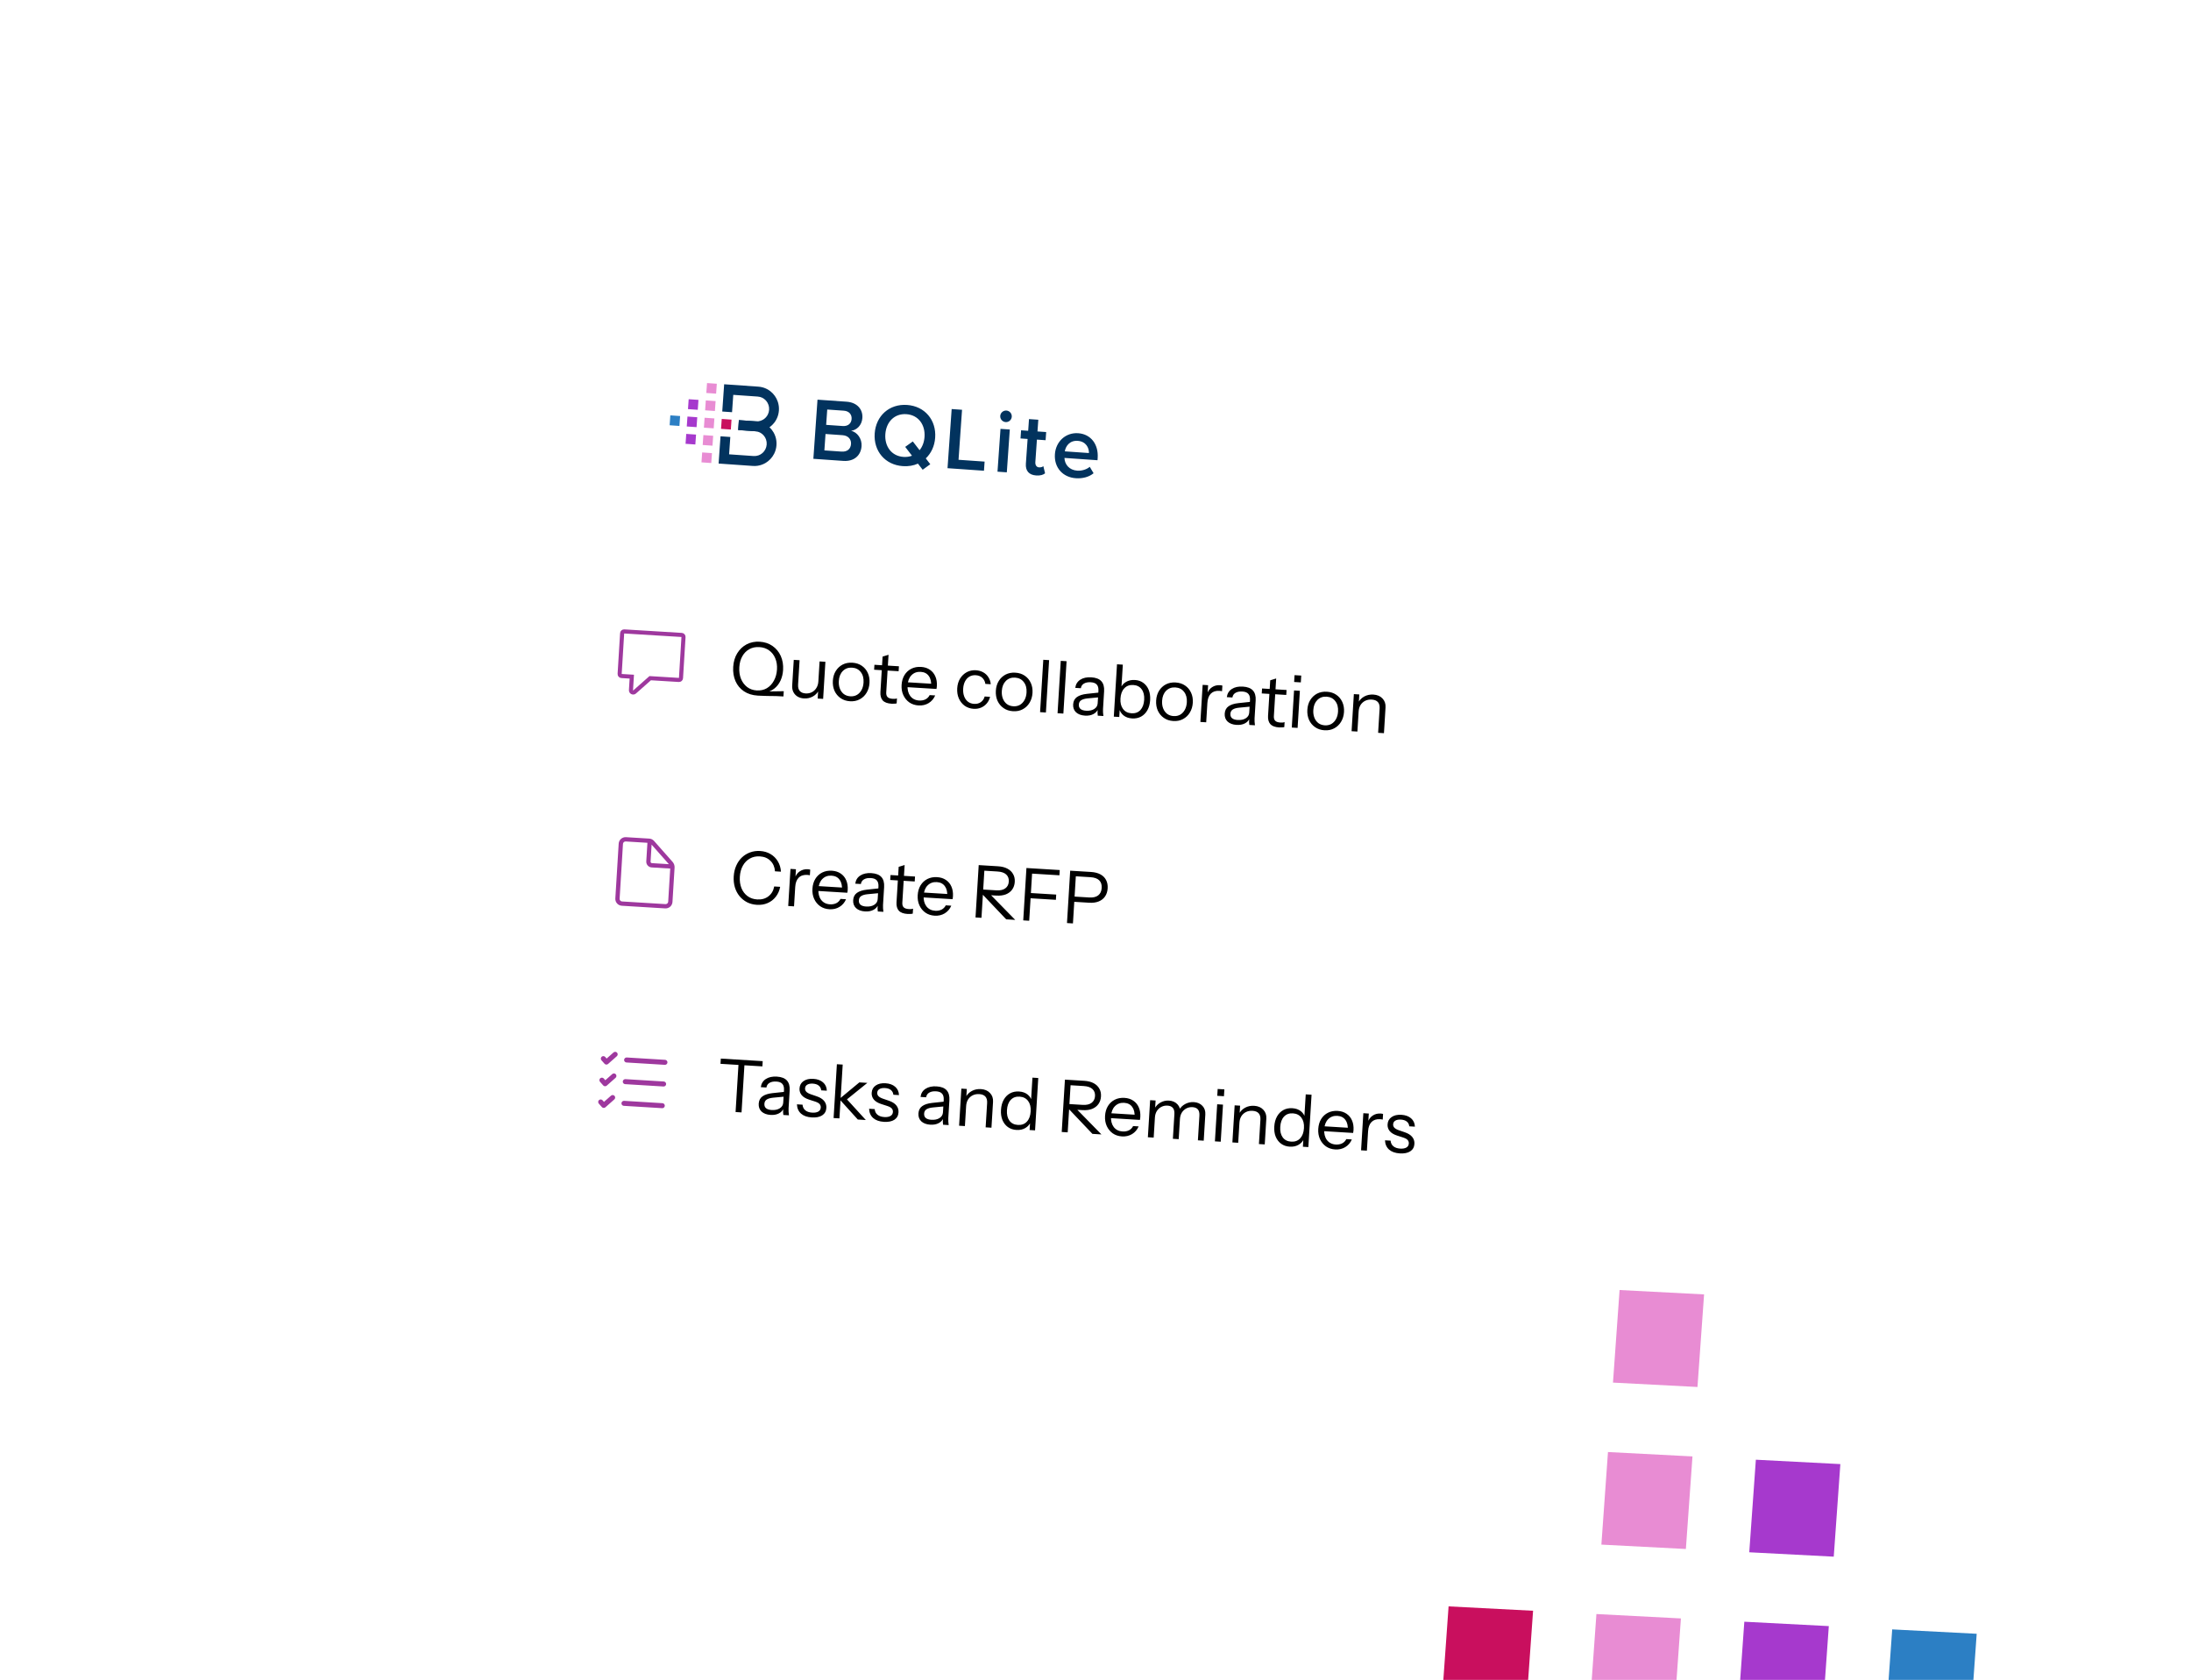 <svg width="493" height="378" viewBox="0 0 493 378" fill="none" xmlns="http://www.w3.org/2000/svg">
<rect y="208.027" width="336.619" height="483.647" rx="24" transform="rotate(-20.599 0 208.027)" fill="white" fill-opacity="0.8"/>
<g filter="url(#filter0_d_1829_3499)">
<rect x="121.398" y="15" width="353.24" height="507.527" rx="25" transform="rotate(3.435 121.398 15)" fill="white"/>
</g>
<path d="M324.463 382.295L343.475 383.282L344.96 362.451L325.948 361.465L324.463 382.295Z" fill="#C90F5E"/>
<path d="M357.727 384.022L376.739 385.008L378.225 364.178L359.213 363.191L357.727 384.022Z" fill="#E88CD3"/>
<path d="M391.008 385.749L410.02 386.736L411.505 365.905L392.493 364.918L391.008 385.749Z" fill="#A639CD"/>
<path d="M424.282 387.476L443.294 388.462L444.779 367.632L425.767 366.645L424.282 387.476Z" fill="#2C7FC4"/>
<path d="M360.329 347.567L379.341 348.554L380.826 327.723L361.814 326.737L360.329 347.567Z" fill="#E88CD3"/>
<path d="M393.603 349.293L412.615 350.28L414.101 329.45L395.089 328.463L393.603 349.293Z" fill="#A639CD"/>
<path d="M362.939 311.111L381.951 312.098L383.437 291.267L364.425 290.28L362.939 311.111Z" fill="#E88CD3"/>
<g clip-path="url(#clip0_1829_3499)">
<path d="M140.476 142.084L153.363 142.873C153.639 142.89 153.812 143.085 153.795 143.361L153.232 152.566C153.215 152.842 153.02 153.015 152.743 152.998L146.3 152.604L142.784 155.715C142.491 155.974 141.949 155.756 141.978 155.296L142.163 152.259L139.862 152.118C139.586 152.101 139.413 151.906 139.43 151.629L139.987 142.517C140.004 142.24 140.2 142.068 140.476 142.084Z" stroke="#9E389E" stroke-width="0.922"/>
</g>
<path d="M170.513 156.526C169.28 156.45 168.238 156.124 167.386 155.546C166.534 154.968 165.902 154.207 165.489 153.262C165.077 152.306 164.906 151.239 164.979 150.061C165.05 148.893 165.353 147.871 165.889 146.995C166.424 146.119 167.128 145.45 167.999 144.989C168.881 144.528 169.862 144.331 170.942 144.397C172.044 144.465 173 144.78 173.808 145.344C174.628 145.909 175.25 146.659 175.675 147.594C176.099 148.529 176.275 149.585 176.203 150.763C176.15 151.636 175.953 152.44 175.612 153.175C175.273 153.899 174.804 154.494 174.206 154.961C173.608 155.428 172.883 155.723 172.033 155.847L170.513 156.526ZM170.272 155.361C171.134 155.414 171.894 155.247 172.553 154.86C173.212 154.462 173.74 153.898 174.135 153.166C174.541 152.436 174.773 151.596 174.831 150.647C174.888 149.708 174.759 148.868 174.443 148.126C174.138 147.385 173.676 146.793 173.057 146.35C172.449 145.907 171.719 145.66 170.868 145.608C170.017 145.556 169.263 145.712 168.606 146.077C167.948 146.442 167.423 146.974 167.03 147.673C166.637 148.361 166.412 149.179 166.354 150.128C166.295 151.088 166.418 151.955 166.721 152.729C167.035 153.493 167.496 154.113 168.102 154.588C168.708 155.052 169.432 155.31 170.272 155.361ZM170.513 156.526L170.272 155.624L176.355 155.536L176.283 156.714C175.617 156.674 175.055 156.645 174.596 156.628C174.148 156.622 173.732 156.619 173.349 156.617C172.966 156.615 172.555 156.607 172.118 156.591C171.681 156.586 171.145 156.564 170.513 156.526ZM180.901 157.161C180.355 157.128 179.877 156.989 179.464 156.745C179.053 156.49 178.74 156.153 178.524 155.734C178.31 155.305 178.219 154.823 178.251 154.289L178.607 148.479L179.916 148.56L179.581 154.025C179.543 154.658 179.666 155.142 179.953 155.477C180.25 155.813 180.687 155.998 181.265 156.034C181.789 156.066 182.26 155.974 182.678 155.759C183.097 155.543 183.433 155.23 183.689 154.818C183.955 154.397 184.106 153.908 184.14 153.351L184.231 155.344C183.921 155.95 183.465 156.414 182.865 156.739C182.265 157.064 181.61 157.204 180.901 157.161ZM183.987 157.186L184.107 155.222L184.026 155.217L184.416 148.835L185.725 148.915L185.215 157.261L183.987 157.186ZM191.258 157.795C190.44 157.744 189.731 157.51 189.133 157.09C188.534 156.67 188.081 156.122 187.772 155.446C187.474 154.76 187.351 154.002 187.401 153.173C187.453 152.333 187.673 151.602 188.061 150.98C188.45 150.357 188.961 149.879 189.594 149.546C190.239 149.213 190.97 149.071 191.788 149.121C192.618 149.172 193.326 149.402 193.914 149.81C194.514 150.219 194.963 150.756 195.261 151.42C195.571 152.085 195.7 152.837 195.649 153.677C195.598 154.507 195.378 155.243 194.988 155.887C194.61 156.521 194.098 157.01 193.453 157.354C192.819 157.698 192.087 157.845 191.258 157.795ZM191.326 156.682C191.893 156.716 192.393 156.61 192.824 156.363C193.256 156.104 193.601 155.737 193.86 155.26C194.119 154.783 194.269 154.223 194.308 153.579C194.367 152.619 194.157 151.834 193.68 151.225C193.214 150.616 192.56 150.286 191.72 150.234C190.891 150.184 190.203 150.432 189.655 150.978C189.106 151.525 188.803 152.279 188.744 153.239C188.705 153.882 188.785 154.457 188.984 154.962C189.183 155.467 189.481 155.874 189.878 156.183C190.287 156.481 190.77 156.648 191.326 156.682ZM200.605 158.35C199.677 158.293 199.014 158.044 198.613 157.604C198.225 157.153 198.055 156.529 198.104 155.733L198.592 147.747L199.931 147.336L199.414 155.797C199.385 156.266 199.484 156.617 199.711 156.85C199.937 157.083 200.324 157.216 200.869 157.249C201.087 157.262 201.273 157.263 201.427 157.25C201.593 157.228 201.726 157.197 201.827 157.16L201.759 158.273C201.647 158.309 201.487 158.333 201.279 158.342C201.08 158.362 200.856 158.365 200.605 158.35ZM196.687 150.702L196.755 149.589L202.27 149.927L202.201 151.04L196.687 150.702ZM206.678 158.738C205.882 158.689 205.189 158.46 204.601 158.052C204.014 157.633 203.565 157.085 203.256 156.409C202.947 155.734 202.819 154.97 202.871 154.119C202.923 153.268 203.138 152.531 203.515 151.908C203.904 151.275 204.421 150.797 205.065 150.476C205.708 150.154 206.434 150.017 207.241 150.067C208.016 150.114 208.677 150.324 209.223 150.697C209.781 151.071 210.193 151.572 210.462 152.202C210.741 152.832 210.855 153.562 210.804 154.391C210.797 154.5 210.786 154.603 210.769 154.701C210.763 154.799 210.745 154.907 210.716 155.026L203.827 154.605L203.894 153.508L209.981 153.881L209.519 154.46C209.58 153.456 209.403 152.674 208.989 152.112C208.586 151.54 207.981 151.229 207.173 151.179C206.344 151.129 205.656 151.377 205.107 151.924C204.571 152.46 204.273 153.214 204.214 154.185C204.153 155.178 204.355 155.989 204.82 156.62C205.297 157.241 205.961 157.577 206.812 157.629C207.346 157.662 207.822 157.576 208.24 157.371C208.658 157.156 208.974 156.836 209.186 156.411L210.429 156.487C210.11 157.234 209.615 157.811 208.944 158.219C208.284 158.617 207.529 158.79 206.678 158.738ZM219.076 159.496C218.313 159.449 217.642 159.222 217.065 158.814C216.499 158.397 216.062 157.85 215.753 157.174C215.455 156.488 215.332 155.725 215.384 154.885C215.435 154.044 215.649 153.313 216.027 152.69C216.415 152.068 216.916 151.589 217.527 151.254C218.15 150.92 218.838 150.776 219.591 150.822C220.212 150.86 220.761 151.014 221.238 151.284C221.725 151.555 222.113 151.923 222.402 152.39C222.703 152.846 222.879 153.372 222.93 153.966L221.719 153.892C221.642 153.351 221.418 152.899 221.046 152.537C220.674 152.175 220.177 151.975 219.555 151.937C219.021 151.904 218.549 152.007 218.14 152.244C217.732 152.482 217.403 152.834 217.156 153.301C216.908 153.768 216.765 154.323 216.725 154.967C216.686 155.61 216.76 156.184 216.949 156.688C217.137 157.193 217.419 157.593 217.795 157.89C218.182 158.187 218.643 158.353 219.177 158.385C219.777 158.422 220.289 158.289 220.713 157.986C221.137 157.673 221.42 157.252 221.562 156.724L222.773 156.798C222.639 157.371 222.39 157.87 222.024 158.297C221.67 158.713 221.241 159.026 220.735 159.236C220.229 159.446 219.677 159.533 219.076 159.496ZM227.934 160.038C227.115 159.988 226.407 159.753 225.809 159.333C225.21 158.913 224.756 158.365 224.447 157.689C224.15 157.003 224.026 156.245 224.077 155.416C224.128 154.576 224.348 153.845 224.737 153.223C225.125 152.6 225.636 152.122 226.27 151.789C226.915 151.456 227.646 151.315 228.464 151.365C229.293 151.415 230.002 151.645 230.59 152.053C231.189 152.462 231.638 152.999 231.937 153.663C232.247 154.328 232.376 155.081 232.325 155.921C232.274 156.75 232.054 157.486 231.664 158.131C231.286 158.764 230.774 159.253 230.129 159.597C229.494 159.942 228.763 160.088 227.934 160.038ZM228.002 158.925C228.569 158.96 229.068 158.853 229.499 158.606C229.931 158.348 230.277 157.98 230.536 157.503C230.795 157.026 230.944 156.466 230.984 155.822C231.043 154.862 230.833 154.077 230.356 153.468C229.889 152.859 229.236 152.529 228.396 152.477C227.567 152.427 226.878 152.675 226.33 153.222C225.782 153.768 225.479 154.522 225.42 155.482C225.381 156.126 225.46 156.7 225.66 157.205C225.859 157.71 226.157 158.117 226.554 158.426C226.963 158.724 227.445 158.891 228.002 158.925ZM234.031 160.246L234.752 148.464L236.061 148.544L235.34 160.326L234.031 160.246ZM237.962 160.487L238.683 148.705L239.992 148.785L239.271 160.567L237.962 160.487ZM247.015 161.041C246.983 160.852 246.963 160.638 246.956 160.396C246.96 160.156 246.973 159.85 246.996 159.479L246.914 159.474L247.158 155.481C247.197 154.848 247.078 154.376 246.802 154.063C246.537 153.74 246.082 153.559 245.439 153.52C244.806 153.481 244.291 153.581 243.893 153.819C243.506 154.048 243.277 154.395 243.205 154.861L241.945 154.784C242.049 153.98 242.426 153.368 243.075 152.948C243.725 152.528 244.552 152.349 245.556 152.41C246.592 152.473 247.346 152.766 247.818 153.288C248.29 153.809 248.496 154.561 248.436 155.543L248.191 159.552C248.176 159.792 248.177 160.044 248.194 160.308C248.211 160.561 248.238 160.831 248.275 161.118L247.015 161.041ZM244.142 161.029C243.28 160.976 242.605 160.727 242.118 160.281C241.642 159.825 241.426 159.231 241.471 158.5C241.516 157.769 241.801 157.218 242.328 156.845C242.854 156.472 243.603 156.233 244.573 156.128L247.516 155.815L247.45 156.895L244.707 157.154C244.09 157.215 243.617 157.35 243.286 157.56C242.956 157.77 242.777 158.093 242.751 158.529C242.725 158.955 242.847 159.285 243.117 159.521C243.398 159.757 243.822 159.893 244.39 159.927C245.121 159.972 245.725 159.845 246.203 159.545C246.693 159.236 246.954 158.814 246.987 158.279L247.129 159.454C246.92 160 246.55 160.41 246.019 160.684C245.498 160.959 244.873 161.074 244.142 161.029ZM254.734 161.66C253.948 161.612 253.3 161.381 252.789 160.967C252.277 160.552 251.945 159.99 251.791 159.279L251.973 159.258L251.846 161.336L250.619 161.261L251.339 149.479L252.649 149.559L252.319 154.943L252.142 154.882C252.389 154.251 252.796 153.773 253.364 153.446C253.943 153.109 254.614 152.964 255.378 153.011C256.119 153.056 256.752 153.275 257.276 153.669C257.81 154.063 258.21 154.591 258.476 155.253C258.742 155.916 258.849 156.678 258.796 157.54C258.743 158.413 258.538 159.166 258.182 159.802C257.825 160.437 257.352 160.917 256.763 161.243C256.174 161.568 255.497 161.707 254.734 161.66ZM254.607 160.503C255.436 160.554 256.103 160.31 256.607 159.771C257.111 159.222 257.394 158.45 257.454 157.458C257.515 156.476 257.327 155.692 256.892 155.107C256.458 154.511 255.826 154.188 254.997 154.137C254.168 154.087 253.495 154.336 252.98 154.884C252.465 155.422 252.177 156.188 252.117 157.18C252.057 158.151 252.25 158.935 252.696 159.532C253.141 160.129 253.778 160.452 254.607 160.503ZM264.002 162.244C263.184 162.194 262.475 161.959 261.877 161.539C261.279 161.119 260.825 160.571 260.516 159.895C260.218 159.209 260.095 158.451 260.145 157.622C260.197 156.782 260.417 156.051 260.805 155.429C261.194 154.806 261.705 154.329 262.338 153.995C262.983 153.662 263.714 153.521 264.533 153.571C265.362 153.621 266.07 153.851 266.659 154.259C267.258 154.668 267.707 155.205 268.006 155.869C268.315 156.534 268.444 157.287 268.393 158.127C268.342 158.956 268.122 159.692 267.732 160.337C267.354 160.97 266.842 161.459 266.197 161.803C265.563 162.148 264.831 162.294 264.002 162.244ZM264.07 161.131C264.637 161.166 265.137 161.059 265.568 160.812C266 160.554 266.345 160.186 266.604 159.709C266.864 159.232 267.013 158.672 267.052 158.028C267.111 157.068 266.902 156.283 266.424 155.674C265.958 155.065 265.304 154.735 264.464 154.683C263.635 154.633 262.947 154.881 262.399 155.428C261.85 155.974 261.547 156.728 261.488 157.688C261.449 158.332 261.529 158.906 261.728 159.411C261.927 159.916 262.225 160.323 262.622 160.632C263.031 160.931 263.514 161.097 264.07 161.131ZM270.099 162.452L270.61 154.107L271.837 154.182L271.707 156.309L271.789 156.314L271.408 162.532L270.099 162.452ZM271.675 158.18L271.583 156.187C271.823 155.489 272.205 154.971 272.729 154.63C273.254 154.29 273.844 154.14 274.498 154.18C274.771 154.197 274.955 154.23 275.05 154.28L274.973 155.54C274.92 155.515 274.844 155.499 274.746 155.493C274.649 155.476 274.529 155.463 274.387 155.455C273.558 155.404 272.91 155.616 272.443 156.091C271.987 156.556 271.731 157.252 271.675 158.18ZM281.118 163.126C281.086 162.938 281.066 162.723 281.059 162.482C281.063 162.241 281.076 161.936 281.099 161.565L281.017 161.56L281.261 157.567C281.3 156.934 281.181 156.461 280.904 156.149C280.639 155.826 280.185 155.645 279.541 155.606C278.909 155.567 278.393 155.667 277.996 155.905C277.609 156.133 277.38 156.481 277.308 156.947L276.048 156.87C276.151 156.066 276.528 155.454 277.178 155.034C277.828 154.614 278.655 154.434 279.659 154.496C280.695 154.559 281.449 154.852 281.921 155.373C282.393 155.895 282.599 156.647 282.539 157.629L282.293 161.638C282.279 161.878 282.28 162.13 282.296 162.394C282.314 162.646 282.341 162.916 282.378 163.203L281.118 163.126ZM278.244 163.115C277.383 163.062 276.708 162.813 276.221 162.367C275.745 161.911 275.529 161.317 275.574 160.586C275.619 159.855 275.904 159.303 276.431 158.93C276.957 158.557 277.706 158.318 278.676 158.214L281.618 157.901L281.552 158.981L278.81 159.24C278.193 159.301 277.719 159.436 277.389 159.646C277.059 159.856 276.88 160.179 276.853 160.615C276.827 161.041 276.949 161.371 277.22 161.607C277.501 161.843 277.925 161.978 278.492 162.013C279.223 162.058 279.828 161.931 280.306 161.631C280.796 161.322 281.057 160.9 281.09 160.365L281.232 161.54C281.023 162.086 280.653 162.496 280.122 162.77C279.601 163.045 278.975 163.16 278.244 163.115ZM287.827 163.685C286.9 163.628 286.236 163.379 285.836 162.939C285.448 162.488 285.278 161.864 285.326 161.068L285.815 153.082L287.154 152.671L286.636 161.131C286.608 161.601 286.707 161.952 286.933 162.184C287.16 162.417 287.546 162.55 288.092 162.584C288.31 162.597 288.496 162.598 288.65 162.585C288.816 162.562 288.949 162.532 289.05 162.495L288.982 163.607C288.87 163.644 288.71 163.667 288.501 163.676C288.303 163.697 288.078 163.7 287.827 163.685ZM283.909 156.037L283.977 154.924L289.492 155.262L289.424 156.374L283.909 156.037ZM290.666 163.71L291.177 155.365L292.486 155.445L291.976 163.79L290.666 163.71ZM291.195 153.46L291.289 151.922L292.794 152.014L292.7 153.552L291.195 153.46ZM298.025 164.325C297.207 164.275 296.498 164.04 295.9 163.62C295.301 163.2 294.848 162.652 294.539 161.976C294.241 161.29 294.118 160.532 294.168 159.703C294.22 158.863 294.44 158.132 294.828 157.51C295.217 156.887 295.728 156.409 296.361 156.076C297.006 155.743 297.737 155.602 298.555 155.652C299.385 155.702 300.093 155.932 300.681 156.34C301.281 156.749 301.73 157.286 302.028 157.95C302.338 158.615 302.467 159.368 302.416 160.208C302.365 161.037 302.145 161.773 301.755 162.418C301.377 163.051 300.865 163.54 300.22 163.884C299.586 164.228 298.854 164.375 298.025 164.325ZM298.093 163.212C298.66 163.247 299.16 163.14 299.591 162.893C300.023 162.635 300.368 162.267 300.627 161.79C300.886 161.313 301.036 160.753 301.075 160.109C301.134 159.149 300.924 158.364 300.447 157.755C299.981 157.146 299.327 156.816 298.487 156.764C297.658 156.714 296.97 156.962 296.422 157.509C295.873 158.055 295.57 158.809 295.511 159.769C295.472 160.413 295.552 160.987 295.751 161.492C295.95 161.997 296.248 162.404 296.645 162.713C297.054 163.011 297.537 163.178 298.093 163.212ZM304.122 164.533L304.633 156.188L305.86 156.263L305.74 158.226L305.822 158.231L305.431 164.613L304.122 164.533ZM310.095 164.899L310.429 159.433C310.468 158.8 310.339 158.316 310.042 157.98C309.745 157.645 309.285 157.458 308.664 157.42C308.118 157.386 307.625 157.477 307.185 157.691C306.756 157.905 306.408 158.218 306.142 158.629C305.887 159.04 305.742 159.53 305.708 160.097L305.616 158.104C305.938 157.499 306.399 157.035 306.999 156.71C307.61 156.386 308.286 156.247 309.028 156.292C309.901 156.346 310.584 156.639 311.077 157.173C311.581 157.697 311.809 158.362 311.76 159.169L311.404 164.979L310.095 164.899Z" fill="black"/>
<path d="M140.85 188.381C140.44 188.356 140.038 188.495 139.731 188.766C139.424 189.038 139.237 189.421 139.212 189.83L138.457 202.173C138.432 202.582 138.571 202.985 138.843 203.292C139.114 203.599 139.497 203.785 139.906 203.81L149.678 204.408C150.087 204.433 150.489 204.295 150.796 204.023C151.103 203.751 151.29 203.369 151.315 202.959L151.788 195.231C151.816 194.762 151.657 194.301 151.347 193.949L147.163 189.221C146.892 188.914 146.509 188.727 146.1 188.702L140.85 188.381ZM140.177 189.889C140.186 189.735 140.256 189.592 140.371 189.49C140.486 189.388 140.637 189.336 140.791 189.346L145.676 189.644L145.421 193.823C145.4 194.164 145.515 194.499 145.742 194.755C145.968 195.011 146.287 195.167 146.628 195.188L150.807 195.443L150.351 202.901C150.341 203.054 150.271 203.197 150.156 203.299C150.041 203.401 149.89 203.453 149.737 203.444L139.965 202.846C139.811 202.837 139.668 202.767 139.566 202.652C139.464 202.536 139.412 202.386 139.422 202.232L140.177 189.889ZM150.506 194.457L146.687 194.223C146.602 194.218 146.522 194.179 146.465 194.115C146.409 194.051 146.38 193.967 146.385 193.882L146.619 190.063L150.506 194.457Z" fill="#9E389E"/>
<path d="M170.307 203.601C169.5 203.551 168.762 203.359 168.092 203.022C167.435 202.675 166.871 202.219 166.402 201.654C165.934 201.078 165.585 200.416 165.357 199.668C165.13 198.91 165.043 198.088 165.097 197.205C165.151 196.321 165.337 195.522 165.655 194.808C165.973 194.083 166.393 193.468 166.917 192.963C167.452 192.449 168.067 192.065 168.762 191.811C169.467 191.548 170.224 191.441 171.031 191.49C171.915 191.544 172.695 191.773 173.371 192.175C174.058 192.579 174.605 193.122 175.013 193.803C175.431 194.486 175.668 195.267 175.724 196.146L174.382 196.064C174.31 195.085 173.97 194.298 173.36 193.702C172.762 193.096 171.967 192.763 170.974 192.702C170.134 192.651 169.385 192.813 168.727 193.189C168.069 193.554 167.543 194.091 167.15 194.801C166.757 195.499 166.531 196.329 166.472 197.289C166.413 198.249 166.536 199.105 166.84 199.857C167.145 200.599 167.602 201.196 168.209 201.649C168.817 202.092 169.536 202.338 170.365 202.389C171.379 202.451 172.226 202.218 172.904 201.69C173.594 201.163 174.028 200.423 174.206 199.47L175.548 199.552C175.386 200.418 175.055 201.165 174.557 201.791C174.07 202.418 173.46 202.89 172.729 203.207C172.009 203.524 171.202 203.656 170.307 203.601ZM177.357 203.868L177.868 195.522L179.095 195.597L178.965 197.724L179.047 197.729L178.666 203.948L177.357 203.868ZM178.933 199.595L178.841 197.602C179.081 196.905 179.463 196.386 179.987 196.046C180.512 195.706 181.101 195.556 181.756 195.596C182.029 195.612 182.213 195.645 182.308 195.695L182.231 196.955C182.178 196.93 182.102 196.914 182.004 196.908C181.907 196.891 181.787 196.879 181.645 196.87C180.816 196.819 180.168 197.032 179.701 197.507C179.245 197.972 178.989 198.668 178.933 199.595ZM186.616 204.598C185.82 204.55 185.128 204.321 184.539 203.913C183.952 203.494 183.503 202.946 183.194 202.27C182.885 201.594 182.757 200.831 182.809 199.98C182.861 199.129 183.076 198.392 183.453 197.769C183.842 197.136 184.359 196.658 185.003 196.336C185.647 196.014 186.372 195.878 187.179 195.927C187.954 195.975 188.615 196.185 189.161 196.558C189.719 196.931 190.132 197.433 190.4 198.062C190.679 198.693 190.793 199.422 190.742 200.252C190.735 200.361 190.724 200.464 190.707 200.562C190.701 200.66 190.683 200.768 190.654 200.887L183.765 200.465L183.832 199.369L189.919 199.741L189.457 200.321C189.518 199.317 189.341 198.534 188.927 197.972C188.524 197.4 187.919 197.089 187.111 197.04C186.282 196.989 185.594 197.237 185.046 197.784C184.509 198.321 184.211 199.075 184.152 200.046C184.091 201.038 184.293 201.85 184.758 202.481C185.235 203.101 185.899 203.438 186.75 203.49C187.284 203.522 187.76 203.436 188.178 203.232C188.596 203.017 188.912 202.697 189.124 202.272L190.368 202.348C190.048 203.095 189.553 203.672 188.882 204.08C188.222 204.478 187.467 204.65 186.616 204.598ZM197.517 205.101C197.485 204.913 197.465 204.698 197.458 204.457C197.462 204.216 197.475 203.91 197.498 203.539L197.416 203.534L197.66 199.541C197.699 198.909 197.58 198.436 197.303 198.123C197.038 197.801 196.584 197.619 195.94 197.58C195.308 197.541 194.792 197.641 194.394 197.88C194.008 198.108 193.779 198.455 193.707 198.922L192.446 198.845C192.55 198.041 192.927 197.429 193.577 197.009C194.227 196.588 195.054 196.409 196.057 196.47C197.094 196.534 197.848 196.826 198.32 197.348C198.792 197.869 198.997 198.621 198.937 199.603L198.692 203.612C198.678 203.852 198.679 204.104 198.695 204.368C198.713 204.621 198.74 204.891 198.777 205.178L197.517 205.101ZM194.643 205.089C193.781 205.037 193.107 204.787 192.619 204.341C192.144 203.885 191.928 203.292 191.973 202.561C192.018 201.83 192.303 201.278 192.83 200.905C193.356 200.532 194.104 200.293 195.074 200.188L198.017 199.875L197.951 200.955L195.209 201.215C194.592 201.275 194.118 201.411 193.788 201.621C193.457 201.83 193.279 202.153 193.252 202.59C193.226 203.015 193.348 203.346 193.619 203.581C193.9 203.817 194.324 203.953 194.891 203.988C195.622 204.032 196.227 203.905 196.705 203.606C197.195 203.296 197.456 202.874 197.489 202.34L197.631 203.515C197.422 204.06 197.052 204.47 196.521 204.744C196 205.019 195.374 205.134 194.643 205.089ZM204.226 205.659C203.299 205.602 202.635 205.354 202.235 204.913C201.846 204.462 201.677 203.839 201.725 203.042L202.214 195.056L203.553 194.646L203.035 203.106C203.007 203.575 203.106 203.926 203.332 204.159C203.559 204.392 203.945 204.525 204.491 204.558C204.709 204.572 204.895 204.572 205.049 204.56C205.215 204.537 205.348 204.507 205.449 204.469L205.381 205.582C205.269 205.619 205.109 205.642 204.9 205.651C204.702 205.672 204.477 205.674 204.226 205.659ZM200.308 198.012L200.376 196.899L205.891 197.236L205.823 198.349L200.308 198.012ZM210.3 206.047C209.503 205.998 208.811 205.77 208.223 205.361C207.635 204.942 207.187 204.395 206.878 203.719C206.569 203.043 206.44 202.279 206.492 201.428C206.544 200.578 206.759 199.841 207.137 199.218C207.526 198.584 208.042 198.107 208.686 197.785C209.33 197.463 210.056 197.326 210.863 197.376C211.637 197.423 212.298 197.633 212.845 198.006C213.402 198.38 213.815 198.881 214.083 199.511C214.362 200.141 214.476 200.871 214.426 201.7C214.419 201.809 214.407 201.913 214.39 202.01C214.384 202.108 214.367 202.217 214.337 202.335L207.448 201.914L207.515 200.818L213.603 201.19L213.14 201.769C213.201 200.766 213.025 199.983 212.61 199.421C212.207 198.849 211.602 198.538 210.795 198.489C209.966 198.438 209.277 198.686 208.729 199.233C208.192 199.769 207.894 200.523 207.835 201.494C207.774 202.487 207.977 203.299 208.442 203.929C208.918 204.55 209.582 204.886 210.433 204.938C210.968 204.971 211.444 204.885 211.862 204.681C212.28 204.465 212.595 204.145 212.807 203.72L214.051 203.796C213.731 204.543 213.236 205.121 212.565 205.528C211.906 205.926 211.151 206.099 210.3 206.047ZM219.501 206.445L220.221 194.663L224.574 194.929C225.414 194.981 226.12 195.161 226.693 195.47C227.265 195.778 227.689 196.188 227.965 196.697C228.252 197.197 228.375 197.779 228.334 198.444C228.293 199.11 228.1 199.684 227.752 200.166C227.417 200.639 226.946 200.999 226.34 201.246C225.734 201.483 225.011 201.576 224.171 201.524L220.8 201.318L220.872 200.14L224.194 200.343C225.067 200.396 225.738 200.246 226.209 199.891C226.69 199.538 226.952 199.028 226.992 198.362C227.032 197.708 226.84 197.181 226.415 196.783C225.991 196.385 225.337 196.159 224.453 196.105L221.491 195.923L220.842 206.527L219.501 206.445ZM226.406 206.868L220.496 200.642L222.329 200.755L228.435 206.992L226.406 206.868ZM230.24 207.102L230.96 195.32L232.302 195.402L231.582 207.184L230.24 207.102ZM231.236 202.088L231.308 200.91L237.658 201.298L237.586 202.476L231.236 202.088ZM231.576 196.54L231.648 195.362L238.455 195.778L238.383 196.957L231.576 196.54ZM240.084 207.704L240.804 195.922L245.485 196.208C246.325 196.26 247.031 196.44 247.603 196.749C248.176 197.057 248.599 197.477 248.873 198.009C249.158 198.541 249.279 199.167 249.235 199.887C249.19 200.607 248.994 201.219 248.646 201.724C248.309 202.218 247.837 202.588 247.231 202.836C246.624 203.084 245.901 203.182 245.061 203.13L241.363 202.904L241.435 201.726L245.084 201.949C245.957 202.003 246.629 201.847 247.1 201.481C247.583 201.106 247.847 200.547 247.893 199.805C247.938 199.063 247.749 198.488 247.325 198.078C246.901 197.669 246.247 197.438 245.363 197.384L242.074 197.182L241.426 207.786L240.084 207.704Z" fill="black"/>
<path d="M138.812 237.652C138.918 237.552 138.98 237.414 138.987 237.268C138.993 237.122 138.943 236.98 138.846 236.87C138.749 236.761 138.614 236.693 138.468 236.682C138.322 236.67 138.178 236.716 138.065 236.809L136.497 238.196L136.167 237.822C136.066 237.716 135.928 237.653 135.782 237.647C135.636 237.641 135.494 237.691 135.384 237.788C135.275 237.885 135.208 238.02 135.196 238.166C135.185 238.311 135.23 238.456 135.323 238.568L136.027 239.364C136.126 239.476 136.265 239.544 136.414 239.553C136.564 239.562 136.71 239.512 136.822 239.413L138.812 237.652ZM149.058 248.237L140.433 247.709L140.356 247.71C140.213 247.721 140.08 247.785 139.984 247.89C139.887 247.995 139.834 248.133 139.835 248.276C139.836 248.419 139.891 248.556 139.989 248.659C140.087 248.763 140.221 248.826 140.364 248.834L148.989 249.362L149.066 249.361C149.208 249.35 149.341 249.286 149.438 249.181C149.535 249.076 149.588 248.938 149.587 248.795C149.586 248.653 149.531 248.515 149.433 248.412C149.334 248.308 149.2 248.246 149.058 248.237ZM149.356 243.356L140.731 242.829L140.654 242.829C140.512 242.84 140.379 242.905 140.282 243.01C140.186 243.115 140.132 243.253 140.133 243.395C140.134 243.538 140.19 243.675 140.288 243.779C140.386 243.883 140.52 243.945 140.662 243.954L149.288 244.481L149.364 244.481C149.507 244.47 149.64 244.406 149.737 244.301C149.833 244.196 149.886 244.058 149.885 243.915C149.884 243.772 149.829 243.635 149.731 243.531C149.633 243.428 149.499 243.365 149.356 243.356ZM149.655 238.481L141.029 237.954L140.952 237.954C140.81 237.965 140.677 238.029 140.58 238.135C140.484 238.24 140.43 238.377 140.432 238.52C140.433 238.663 140.488 238.8 140.586 238.904C140.684 239.007 140.818 239.07 140.96 239.079L149.586 239.606L149.663 239.606C149.805 239.595 149.938 239.53 150.035 239.425C150.131 239.32 150.185 239.182 150.184 239.04C150.183 238.897 150.127 238.76 150.029 238.656C149.931 238.552 149.797 238.49 149.655 238.481ZM138.215 247.403C138.274 247.355 138.322 247.295 138.357 247.228C138.392 247.161 138.413 247.088 138.419 247.012C138.425 246.937 138.416 246.861 138.392 246.789C138.368 246.717 138.329 246.651 138.279 246.594C138.229 246.538 138.168 246.492 138.1 246.459C138.031 246.426 137.957 246.408 137.882 246.405C137.806 246.401 137.731 246.413 137.66 246.44C137.589 246.466 137.524 246.507 137.469 246.559L135.901 247.946L135.57 247.572C135.47 247.466 135.332 247.404 135.186 247.397C135.04 247.391 134.897 247.441 134.788 247.538C134.679 247.635 134.611 247.77 134.6 247.916C134.588 248.062 134.634 248.206 134.727 248.319L135.431 249.115C135.53 249.226 135.669 249.294 135.818 249.303C135.967 249.312 136.114 249.262 136.226 249.163L138.215 247.403ZM138.562 241.733C138.661 241.844 138.712 241.991 138.702 242.14C138.693 242.289 138.625 242.429 138.514 242.528L136.524 244.288C136.412 244.387 136.265 244.437 136.116 244.428C135.967 244.419 135.828 244.351 135.729 244.239L135.025 243.443C134.973 243.389 134.932 243.324 134.906 243.253C134.879 243.182 134.867 243.106 134.87 243.031C134.874 242.955 134.892 242.881 134.925 242.813C134.957 242.744 135.003 242.683 135.06 242.633C135.117 242.583 135.183 242.545 135.255 242.521C135.326 242.497 135.402 242.488 135.478 242.494C135.553 242.499 135.627 242.521 135.694 242.556C135.761 242.59 135.82 242.639 135.868 242.697L136.199 243.071L137.767 241.684C137.879 241.585 138.026 241.535 138.175 241.544C138.324 241.553 138.463 241.621 138.562 241.733Z" fill="#9E389E"/>
<path d="M165.513 250.231L166.162 239.627L162.12 239.38L162.192 238.202L171.618 238.778L171.546 239.957L167.504 239.709L166.855 250.313L165.513 250.231ZM176.262 250.889C176.23 250.701 176.21 250.486 176.203 250.245C176.207 250.004 176.22 249.698 176.243 249.327L176.161 249.322L176.405 245.329C176.444 244.696 176.325 244.224 176.049 243.911C175.784 243.588 175.329 243.407 174.686 243.368C174.053 243.329 173.538 243.429 173.14 243.668C172.753 243.896 172.524 244.243 172.452 244.71L171.192 244.633C171.296 243.829 171.673 243.217 172.322 242.796C172.972 242.376 173.799 242.197 174.803 242.258C175.839 242.322 176.593 242.614 177.065 243.136C177.537 243.657 177.743 244.409 177.683 245.391L177.438 249.4C177.423 249.64 177.424 249.892 177.441 250.156C177.458 250.409 177.485 250.679 177.522 250.966L176.262 250.889ZM173.389 250.877C172.527 250.824 171.852 250.575 171.365 250.129C170.889 249.673 170.673 249.08 170.718 248.349C170.763 247.618 171.048 247.066 171.575 246.693C172.102 246.32 172.85 246.081 173.82 245.976L176.763 245.663L176.697 246.743L173.954 247.003C173.337 247.063 172.864 247.199 172.533 247.408C172.203 247.618 172.024 247.941 171.998 248.378C171.972 248.803 172.094 249.134 172.364 249.369C172.645 249.605 173.069 249.741 173.637 249.775C174.368 249.82 174.972 249.693 175.45 249.394C175.94 249.084 176.201 248.662 176.234 248.128L176.376 249.302C176.167 249.848 175.797 250.258 175.266 250.532C174.745 250.807 174.12 250.922 173.389 250.877ZM182.655 251.444C181.629 251.381 180.826 251.097 180.243 250.59C179.662 250.073 179.354 249.375 179.32 248.497L180.58 248.574C180.624 249.113 180.833 249.537 181.209 249.844C181.584 250.152 182.099 250.326 182.754 250.366C183.332 250.401 183.791 250.32 184.132 250.122C184.473 249.924 184.655 249.623 184.68 249.219C184.697 248.935 184.62 248.684 184.447 248.466C184.275 248.236 183.915 248.033 183.367 247.857L182.046 247.432C181.295 247.189 180.74 246.854 180.383 246.427C180.027 245.989 179.866 245.486 179.9 244.919C179.944 244.199 180.246 243.648 180.806 243.266C181.367 242.873 182.105 242.705 183.022 242.761C183.927 242.816 184.65 243.08 185.191 243.551C185.731 244.022 186.016 244.647 186.045 245.426L184.785 245.349C184.736 244.897 184.55 244.541 184.226 244.28C183.903 244.019 183.463 243.872 182.907 243.838C182.372 243.805 181.951 243.884 181.644 244.073C181.337 244.251 181.173 244.526 181.15 244.897C181.133 245.18 181.221 245.432 181.416 245.652C181.621 245.873 181.971 246.069 182.464 246.242L183.751 246.682C184.513 246.937 185.077 247.289 185.444 247.738C185.811 248.188 185.976 248.712 185.939 249.312C185.894 250.043 185.581 250.599 184.999 250.98C184.418 251.349 183.637 251.504 182.655 251.444ZM187.569 251.58L188.309 239.471L189.618 239.551L188.878 251.66L187.569 251.58ZM193.018 251.914L188.848 247.306L193.365 243.558L195.165 243.668L190.102 247.76L190.231 246.996L194.818 252.024L193.018 251.914ZM198.891 252.437C197.866 252.374 197.062 252.09 196.48 251.583C195.898 251.066 195.59 250.368 195.556 249.49L196.817 249.567C196.86 250.106 197.07 250.53 197.445 250.837C197.821 251.145 198.335 251.319 198.99 251.359C199.568 251.394 200.028 251.313 200.368 251.115C200.709 250.917 200.892 250.616 200.916 250.212C200.934 249.928 200.856 249.677 200.683 249.459C200.511 249.229 200.151 249.026 199.603 248.851L198.283 248.425C197.531 248.182 196.977 247.847 196.619 247.42C196.263 246.982 196.102 246.479 196.137 245.912C196.181 245.192 196.483 244.641 197.043 244.259C197.603 243.866 198.342 243.698 199.258 243.754C200.164 243.809 200.887 244.073 201.427 244.544C201.968 245.015 202.253 245.64 202.282 246.419L201.022 246.342C200.973 245.89 200.786 245.534 200.463 245.273C200.139 245.012 199.699 244.865 199.143 244.831C198.608 244.798 198.187 244.877 197.88 245.066C197.574 245.244 197.409 245.519 197.386 245.89C197.369 246.173 197.458 246.425 197.652 246.645C197.858 246.866 198.207 247.062 198.7 247.235L199.987 247.675C200.749 247.93 201.314 248.282 201.68 248.731C202.047 249.181 202.212 249.705 202.175 250.305C202.131 251.036 201.817 251.592 201.236 251.973C200.655 252.342 199.873 252.497 198.891 252.437ZM212.203 253.087C212.171 252.899 212.151 252.684 212.144 252.443C212.148 252.202 212.161 251.896 212.184 251.525L212.102 251.52L212.346 247.527C212.385 246.895 212.266 246.422 211.989 246.109C211.724 245.787 211.27 245.606 210.626 245.566C209.993 245.527 209.478 245.627 209.08 245.866C208.694 246.094 208.465 246.441 208.392 246.908L207.132 246.831C207.236 246.027 207.613 245.415 208.263 244.995C208.913 244.574 209.74 244.395 210.743 244.456C211.78 244.52 212.534 244.812 213.006 245.334C213.477 245.856 213.683 246.607 213.623 247.589L213.378 251.598C213.363 251.838 213.364 252.09 213.381 252.354C213.399 252.607 213.426 252.877 213.463 253.164L212.203 253.087ZM209.329 253.075C208.467 253.023 207.793 252.773 207.305 252.327C206.83 251.871 206.614 251.278 206.659 250.547C206.703 249.816 206.989 249.264 207.516 248.891C208.042 248.518 208.79 248.279 209.76 248.174L212.703 247.861L212.637 248.941L209.895 249.201C209.278 249.262 208.804 249.397 208.474 249.607C208.143 249.816 207.965 250.139 207.938 250.576C207.912 251.001 208.034 251.332 208.305 251.567C208.586 251.804 209.01 251.939 209.577 251.974C210.308 252.018 210.913 251.891 211.391 251.592C211.881 251.282 212.142 250.86 212.175 250.326L212.316 251.501C212.108 252.046 211.738 252.456 211.206 252.73C210.686 253.005 210.06 253.12 209.329 253.075ZM215.806 253.307L216.317 244.962L217.544 245.037L217.424 247L217.506 247.005L217.116 253.387L215.806 253.307ZM221.779 253.673L222.114 248.207C222.152 247.574 222.023 247.09 221.726 246.754C221.429 246.419 220.97 246.232 220.348 246.194C219.802 246.16 219.31 246.251 218.869 246.465C218.44 246.679 218.093 246.992 217.827 247.403C217.571 247.814 217.427 248.304 217.392 248.871L217.3 246.878C217.622 246.273 218.083 245.809 218.683 245.484C219.294 245.16 219.971 245.021 220.713 245.066C221.585 245.12 222.268 245.413 222.761 245.947C223.266 246.471 223.493 247.136 223.444 247.943L223.089 253.753L221.779 253.673ZM231.674 254.278L231.793 252.33L231.953 252.39C231.707 253.01 231.295 253.488 230.716 253.825C230.148 254.163 229.482 254.308 228.718 254.261C227.965 254.215 227.316 253.995 226.771 253.6C226.237 253.206 225.831 252.678 225.554 252.015C225.288 251.352 225.181 250.59 225.234 249.728C225.287 248.856 225.492 248.102 225.849 247.466C226.205 246.831 226.678 246.351 227.267 246.026C227.857 245.7 228.533 245.561 229.297 245.608C230.082 245.656 230.731 245.887 231.242 246.301C231.753 246.716 232.085 247.278 232.239 247.989L231.975 248.005L232.313 242.491L233.622 242.571L232.901 254.353L231.674 254.278ZM229.034 253.131C229.874 253.182 230.546 252.939 231.049 252.4C231.565 251.851 231.853 251.08 231.914 250.088C231.973 249.117 231.78 248.333 231.335 247.736C230.889 247.14 230.252 246.816 229.423 246.765C228.594 246.714 227.927 246.958 227.424 247.497C226.92 248.036 226.637 248.807 226.576 249.81C226.516 250.792 226.703 251.581 227.137 252.177C227.572 252.762 228.205 253.08 229.034 253.131ZM238.901 254.72L239.621 242.938L243.974 243.204C244.814 243.255 245.521 243.435 246.093 243.744C246.665 244.053 247.089 244.462 247.365 244.972C247.652 245.471 247.775 246.053 247.734 246.719C247.694 247.384 247.5 247.958 247.153 248.441C246.817 248.913 246.346 249.273 245.74 249.521C245.134 249.757 244.411 249.85 243.571 249.799L240.2 249.592L240.272 248.414L243.594 248.617C244.467 248.671 245.138 248.52 245.609 248.166C246.091 247.812 246.352 247.302 246.392 246.637C246.432 245.982 246.24 245.456 245.816 245.058C245.391 244.659 244.737 244.433 243.853 244.379L240.891 244.198L240.243 254.802L238.901 254.72ZM245.807 255.142L239.896 248.917L241.729 249.029L247.836 255.266L245.807 255.142ZM252.456 255.713C251.66 255.664 250.968 255.436 250.379 255.028C249.792 254.608 249.344 254.061 249.034 253.385C248.725 252.709 248.597 251.946 248.649 251.095C248.701 250.244 248.916 249.507 249.293 248.884C249.682 248.251 250.199 247.773 250.843 247.451C251.487 247.129 252.212 246.993 253.02 247.042C253.794 247.09 254.455 247.3 255.001 247.673C255.559 248.046 255.972 248.548 256.24 249.177C256.519 249.808 256.633 250.537 256.582 251.366C256.576 251.476 256.564 251.579 256.547 251.676C256.541 251.775 256.523 251.883 256.494 252.002L249.605 251.58L249.672 250.484L255.759 250.856L255.297 251.436C255.358 250.432 255.182 249.649 254.767 249.087C254.364 248.515 253.759 248.204 252.952 248.155C252.122 248.104 251.434 248.352 250.886 248.899C250.349 249.436 250.051 250.189 249.992 251.16C249.931 252.153 250.133 252.965 250.598 253.596C251.075 254.216 251.739 254.552 252.59 254.604C253.124 254.637 253.601 254.551 254.018 254.347C254.437 254.132 254.752 253.811 254.964 253.386L256.208 253.462C255.888 254.209 255.393 254.787 254.722 255.195C254.063 255.592 253.307 255.765 252.456 255.713ZM258.283 255.905L258.794 247.56L260.021 247.635L259.901 249.598L259.983 249.603L259.592 255.985L258.283 255.905ZM263.912 256.25L264.251 250.719C264.289 250.086 264.176 249.613 263.91 249.302C263.645 248.99 263.245 248.817 262.71 248.785C262.208 248.754 261.748 248.846 261.33 249.062C260.911 249.277 260.569 249.59 260.303 250.001C260.048 250.412 259.903 250.902 259.868 251.469L259.777 249.476C260.099 248.871 260.554 248.406 261.143 248.081C261.733 247.756 262.36 247.613 263.026 247.654C263.833 247.704 264.473 247.984 264.945 248.494C265.418 248.994 265.63 249.648 265.581 250.455L265.222 256.33L263.912 256.25ZM269.542 256.594L269.88 251.063C269.919 250.43 269.805 249.958 269.54 249.646C269.274 249.334 268.874 249.162 268.339 249.129C267.837 249.098 267.377 249.191 266.959 249.406C266.541 249.621 266.199 249.934 265.933 250.345C265.677 250.756 265.532 251.246 265.498 251.813L265.292 249.813C265.613 249.209 266.08 248.744 266.691 248.42C267.302 248.096 267.946 247.955 268.622 247.996C269.429 248.046 270.075 248.326 270.558 248.838C271.042 249.338 271.26 249.992 271.21 250.799L270.851 256.674L269.542 256.594ZM273.369 256.828L273.879 248.482L275.188 248.562L274.678 256.908L273.369 256.828ZM273.897 246.578L273.991 245.04L275.497 245.132L275.403 246.67L273.897 246.578ZM277.3 257.068L277.811 248.723L279.038 248.798L278.918 250.761L279 250.766L278.609 257.149L277.3 257.068ZM283.273 257.434L283.607 251.968C283.646 251.335 283.517 250.851 283.22 250.515C282.923 250.18 282.463 249.993 281.842 249.955C281.296 249.921 280.803 250.012 280.363 250.226C279.934 250.44 279.586 250.753 279.32 251.164C279.065 251.575 278.92 252.065 278.886 252.632L278.794 250.639C279.116 250.034 279.577 249.57 280.177 249.245C280.788 248.921 281.464 248.782 282.206 248.827C283.079 248.881 283.762 249.174 284.255 249.708C284.759 250.232 284.987 250.897 284.938 251.705L284.582 257.514L283.273 257.434ZM293.167 258.039L293.287 256.092L293.447 256.151C293.201 256.771 292.789 257.249 292.21 257.586C291.641 257.924 290.976 258.069 290.212 258.022C289.459 257.976 288.81 257.756 288.265 257.361C287.73 256.967 287.325 256.439 287.048 255.776C286.782 255.113 286.675 254.351 286.728 253.489C286.781 252.617 286.986 251.863 287.342 251.227C287.699 250.592 288.172 250.112 288.761 249.787C289.35 249.461 290.027 249.322 290.79 249.369C291.576 249.417 292.224 249.648 292.735 250.063C293.247 250.477 293.579 251.039 293.733 251.75L293.469 251.766L293.806 246.252L295.115 246.332L294.395 258.114L293.167 258.039ZM290.527 256.892C291.367 256.943 292.039 256.7 292.543 256.161C293.059 255.612 293.347 254.841 293.407 253.849C293.467 252.878 293.274 252.094 292.828 251.497C292.383 250.901 291.746 250.577 290.917 250.526C290.088 250.476 289.421 250.719 288.917 251.258C288.414 251.797 288.131 252.568 288.07 253.571C288.009 254.553 288.197 255.342 288.631 255.938C289.066 256.523 289.698 256.841 290.527 256.892ZM300.43 258.647C299.634 258.599 298.942 258.37 298.353 257.962C297.766 257.543 297.318 256.995 297.008 256.319C296.699 255.643 296.571 254.88 296.623 254.029C296.675 253.178 296.89 252.441 297.267 251.818C297.657 251.185 298.173 250.707 298.817 250.385C299.461 250.063 300.186 249.927 300.994 249.976C301.768 250.024 302.429 250.234 302.975 250.607C303.533 250.98 303.946 251.482 304.214 252.112C304.493 252.742 304.607 253.472 304.556 254.301C304.55 254.41 304.538 254.513 304.521 254.611C304.515 254.709 304.497 254.817 304.468 254.936L297.579 254.514L297.646 253.418L303.733 253.79L303.271 254.37C303.332 253.366 303.156 252.583 302.741 252.021C302.338 251.449 301.733 251.139 300.926 251.089C300.096 251.038 299.408 251.286 298.86 251.833C298.323 252.37 298.025 253.124 297.966 254.095C297.905 255.087 298.107 255.899 298.572 256.53C299.049 257.15 299.713 257.487 300.564 257.539C301.099 257.571 301.575 257.485 301.992 257.281C302.411 257.066 302.726 256.746 302.938 256.321L304.182 256.397C303.862 257.144 303.367 257.721 302.696 258.129C302.037 258.527 301.281 258.699 300.43 258.647ZM306.257 258.84L306.768 250.494L307.995 250.569L307.865 252.696L307.947 252.701L307.566 258.92L306.257 258.84ZM307.833 254.567L307.741 252.574C307.981 251.877 308.363 251.358 308.887 251.018C309.412 250.677 310.001 250.527 310.656 250.567C310.929 250.584 311.113 250.617 311.208 250.667L311.131 251.927C311.078 251.902 311.002 251.886 310.904 251.88C310.807 251.863 310.687 251.85 310.545 251.842C309.716 251.791 309.068 252.003 308.601 252.478C308.145 252.943 307.889 253.639 307.833 254.567ZM314.975 259.537C313.95 259.474 313.146 259.19 312.563 258.683C311.982 258.166 311.674 257.468 311.64 256.59L312.9 256.667C312.944 257.206 313.153 257.63 313.529 257.937C313.904 258.245 314.419 258.419 315.074 258.459C315.652 258.494 316.111 258.413 316.452 258.215C316.793 258.017 316.975 257.716 317 257.312C317.017 257.028 316.94 256.777 316.767 256.559C316.595 256.329 316.235 256.126 315.687 255.951L314.366 255.525C313.615 255.282 313.06 254.947 312.703 254.52C312.347 254.082 312.186 253.579 312.22 253.012C312.264 252.292 312.566 251.741 313.126 251.359C313.687 250.966 314.425 250.798 315.342 250.854C316.247 250.909 316.97 251.173 317.511 251.644C318.052 252.115 318.336 252.74 318.365 253.519L317.105 253.442C317.056 252.99 316.87 252.634 316.547 252.373C316.223 252.112 315.783 251.965 315.227 251.931C314.692 251.898 314.271 251.977 313.964 252.166C313.657 252.344 313.493 252.619 313.47 252.99C313.453 253.273 313.541 253.525 313.736 253.745C313.942 253.966 314.291 254.162 314.784 254.335L316.071 254.775C316.833 255.03 317.397 255.382 317.764 255.831C318.131 256.281 318.296 256.805 318.259 257.405C318.214 258.136 317.901 258.692 317.319 259.073C316.738 259.442 315.957 259.597 314.975 259.537Z" fill="black"/>
<g filter="url(#filter1_ddd_1829_3499)">
<rect x="141.064" y="55" width="121.603" height="29.608" rx="14.804" transform="rotate(4 141.064 55)" fill="white"/>
<g opacity="0.999">
<path d="M164.602 70.425L162.398 70.271L162.242 72.501L164.446 72.655L164.602 70.425Z" fill="#C90F5E"/>
<path d="M160.746 70.156L158.543 70.001L158.387 72.232L160.59 72.386L160.746 70.156Z" fill="#E88CD3"/>
<path d="M156.89 69.886L154.687 69.732L154.531 71.962L156.734 72.116L156.89 69.886Z" fill="#A639CD"/>
<path d="M153.034 69.616L150.831 69.462L150.675 71.692L152.878 71.846L153.034 69.616Z" fill="#2C7FC4"/>
<path d="M161.291 62.35L159.088 62.196L158.932 64.426L161.135 64.58L161.291 62.35Z" fill="#E88CD3"/>
<path d="M161.019 66.253L158.815 66.099L158.659 68.329L160.863 68.483L161.019 66.253Z" fill="#E88CD3"/>
<path d="M157.163 65.983L154.96 65.829L154.804 68.059L157.007 68.213L157.163 65.983Z" fill="#A639CD"/>
<path d="M160.473 74.058L158.27 73.904L158.114 76.134L160.317 76.288L160.473 74.058Z" fill="#E88CD3"/>
<path d="M156.617 73.789L154.414 73.635L154.258 75.865L156.461 76.019L156.617 73.789Z" fill="#A639CD"/>
<path d="M160.2 77.961L157.997 77.807L157.841 80.037L160.044 80.191L160.2 77.961Z" fill="#E88CD3"/>
<path d="M166.098 72.771L166.254 70.541L170.11 70.81C170.296 70.824 170.484 70.818 170.669 70.793C171.026 70.745 171.371 70.626 171.683 70.443C172.147 70.171 172.523 69.769 172.766 69.286C172.848 69.123 172.914 68.951 172.963 68.774C173.064 68.409 173.09 68.027 173.042 67.651C172.995 67.288 172.879 66.938 172.698 66.621C172.43 66.152 172.034 65.772 171.557 65.526C171.395 65.444 171.226 65.377 171.052 65.328C170.871 65.278 170.687 65.247 170.5 65.235L164.992 64.85L164.719 68.753L162.515 68.599L162.944 62.466L170.656 63.005C170.992 63.028 171.324 63.086 171.648 63.177C172.273 63.353 172.857 63.651 173.368 64.056C174.127 64.656 174.697 65.468 175.01 66.391C175.115 66.703 175.19 67.025 175.232 67.353C175.32 68.029 175.272 68.717 175.091 69.375C174.916 70.008 174.62 70.6 174.22 71.117C173.625 71.886 172.823 72.465 171.911 72.783C171.602 72.89 171.284 72.966 170.96 73.01C170.627 73.054 170.29 73.064 169.954 73.04L166.098 72.771Z" fill="#02335E"/>
<path d="M166.254 70.541L166.098 72.771L169.954 73.04C170.14 73.053 170.325 73.085 170.505 73.135C170.852 73.233 171.177 73.398 171.461 73.623C171.882 73.957 172.199 74.407 172.372 74.919C172.431 75.093 172.472 75.272 172.496 75.454C172.545 75.829 172.518 76.212 172.417 76.577C172.32 76.929 172.156 77.257 171.934 77.545C171.603 77.972 171.158 78.294 170.651 78.47C170.48 78.53 170.303 78.572 170.123 78.597C169.938 78.622 169.751 78.628 169.564 78.616L164.056 78.231L164.329 74.328L162.126 74.174L161.697 80.307L169.408 80.846C169.744 80.869 170.081 80.859 170.415 80.814C171.058 80.727 171.678 80.512 172.24 80.183C173.075 79.694 173.753 78.971 174.191 78.1C174.339 77.806 174.457 77.497 174.545 77.179C174.726 76.521 174.774 75.833 174.687 75.156C174.602 74.505 174.391 73.878 174.066 73.31C173.584 72.465 172.87 71.781 172.01 71.339C171.72 71.19 171.416 71.071 171.102 70.982C170.778 70.891 170.446 70.834 170.11 70.81L166.254 70.541Z" fill="#02335E"/>
</g>
<rect x="180.867" y="63.483" width="74.436" height="17.55" transform="rotate(4 180.867 63.483)" fill="white"/>
<path d="M183.016 79.24L183.947 65.933L190.491 66.39C192.925 66.561 194.175 68.172 194.044 70.047C193.927 71.723 192.772 72.765 191.516 72.938C192.918 73.256 193.976 74.754 193.861 76.39C193.718 78.445 192.234 79.885 189.74 79.71L183.016 79.24ZM185.896 71.602L189.627 71.863C190.824 71.947 191.552 71.276 191.622 70.279C191.692 69.281 191.065 68.496 189.868 68.412L186.137 68.151L185.896 71.602ZM185.494 77.348L189.325 77.616C190.602 77.706 191.409 77.06 191.49 75.903C191.559 74.906 190.92 74.019 189.583 73.925L185.752 73.657L185.494 77.348ZM210.424 74.48C210.29 76.396 209.516 78.006 208.313 79.145L209.324 80.458L207.613 81.702L206.547 80.324C205.553 80.776 204.396 80.976 203.139 80.888C199.149 80.609 196.539 77.499 196.817 73.529C197.095 69.559 200.111 66.843 204.102 67.121C208.092 67.4 210.701 70.51 210.424 74.48ZM203.284 78.813C203.982 78.862 204.631 78.767 205.207 78.546L203.683 76.555L205.392 75.332L206.918 77.303C207.554 76.525 207.947 75.49 208.03 74.313C208.222 71.56 206.63 69.383 203.956 69.196C201.263 69.008 199.404 70.943 199.211 73.696C199.02 76.43 200.591 78.625 203.284 78.813ZM213.204 81.351L214.135 68.044L216.469 68.207L215.682 79.459L221.548 79.87L221.404 81.924L213.204 81.351ZM226.272 70.977C225.573 70.928 225.015 70.308 225.065 69.59C225.116 68.872 225.755 68.335 226.453 68.384C227.171 68.434 227.709 69.053 227.659 69.771C227.609 70.49 226.99 71.028 226.272 70.977ZM224.449 82.137L225.123 72.501L227.217 72.647L226.544 82.284L224.449 82.137ZM233.135 82.985C231.519 82.872 230.722 81.934 230.834 80.338L231.223 74.772L229.627 74.66L229.755 72.825L231.352 72.936L231.536 70.303L233.631 70.449L233.446 73.083L235.402 73.22L235.273 75.055L233.318 74.918L232.965 79.966C232.919 80.625 233.205 81.126 233.803 81.168C234.202 81.195 234.593 81.062 234.765 80.894L235.153 82.505C234.749 82.838 234.113 83.054 233.135 82.985ZM237.367 78.189C237.562 75.396 239.755 73.284 242.608 73.483C245.501 73.685 247.201 76.03 246.989 79.062L246.954 79.561L239.512 79.041C239.57 80.508 240.584 81.782 242.399 81.909C243.337 81.975 244.481 81.674 245.207 81.043L246.068 82.486C245.046 83.337 243.596 83.717 242.06 83.609C239.167 83.407 237.153 81.241 237.367 78.189ZM242.488 75.199C240.692 75.073 239.778 76.393 239.596 77.563L245.022 77.942C245.062 76.802 244.383 75.331 242.488 75.199Z" fill="#02335E"/>
</g>
<defs>
<filter id="filter0_d_1829_3499" x="72.77" y="0.057" width="419.456" height="564.222" filterUnits="userSpaceOnUse" color-interpolation-filters="sRGB">
<feFlood flood-opacity="0" result="BackgroundImageFix"/>
<feColorMatrix in="SourceAlpha" type="matrix" values="0 0 0 0 0 0 0 0 0 0 0 0 0 0 0 0 0 0 127 0" result="hardAlpha"/>
<feOffset dy="3.279"/>
<feGaussianBlur stdDeviation="9.837"/>
<feComposite in2="hardAlpha" operator="out"/>
<feColorMatrix type="matrix" values="0 0 0 0 0 0 0 0 0 0 0 0 0 0 0 0 0 0 0.12 0"/>
<feBlend mode="normal" in2="BackgroundImageFix" result="effect1_dropShadow_1829_3499"/>
<feBlend mode="normal" in="SourceGraphic" in2="effect1_dropShadow_1829_3499" result="shape"/>
</filter>
<filter id="filter1_ddd_1829_3499" x="129.666" y="52.333" width="142.039" height="66.019" filterUnits="userSpaceOnUse" color-interpolation-filters="sRGB">
<feFlood flood-opacity="0" result="BackgroundImageFix"/>
<feColorMatrix in="SourceAlpha" type="matrix" values="0 0 0 0 0 0 0 0 0 0 0 0 0 0 0 0 0 0 127 0" result="hardAlpha"/>
<feOffset dy="1.333"/>
<feGaussianBlur stdDeviation="2"/>
<feColorMatrix type="matrix" values="0 0 0 0 0 0 0 0 0 0 0 0 0 0 0 0 0 0 0.02 0"/>
<feBlend mode="normal" in2="BackgroundImageFix" result="effect1_dropShadow_1829_3499"/>
<feColorMatrix in="SourceAlpha" type="matrix" values="0 0 0 0 0 0 0 0 0 0 0 0 0 0 0 0 0 0 127 0" result="hardAlpha"/>
<feOffset dy="6.667"/>
<feGaussianBlur stdDeviation="3.333"/>
<feColorMatrix type="matrix" values="0 0 0 0 0 0 0 0 0 0 0 0 0 0 0 0 0 0 0.02 0"/>
<feBlend mode="normal" in2="effect1_dropShadow_1829_3499" result="effect2_dropShadow_1829_3499"/>
<feColorMatrix in="SourceAlpha" type="matrix" values="0 0 0 0 0 0 0 0 0 0 0 0 0 0 0 0 0 0 127 0" result="hardAlpha"/>
<feOffset dy="16"/>
<feGaussianBlur stdDeviation="4.667"/>
<feColorMatrix type="matrix" values="0 0 0 0 0 0 0 0 0 0 0 0 0 0 0 0 0 0 0.01 0"/>
<feBlend mode="normal" in2="effect2_dropShadow_1829_3499" result="effect3_dropShadow_1829_3499"/>
<feBlend mode="normal" in="SourceGraphic" in2="effect3_dropShadow_1829_3499" result="shape"/>
</filter>
<clipPath id="clip0_1829_3499">
<rect width="14.755" height="14.755" fill="white" transform="translate(139.583 141.568) rotate(3.5)"/>
</clipPath>
</defs>
</svg>
